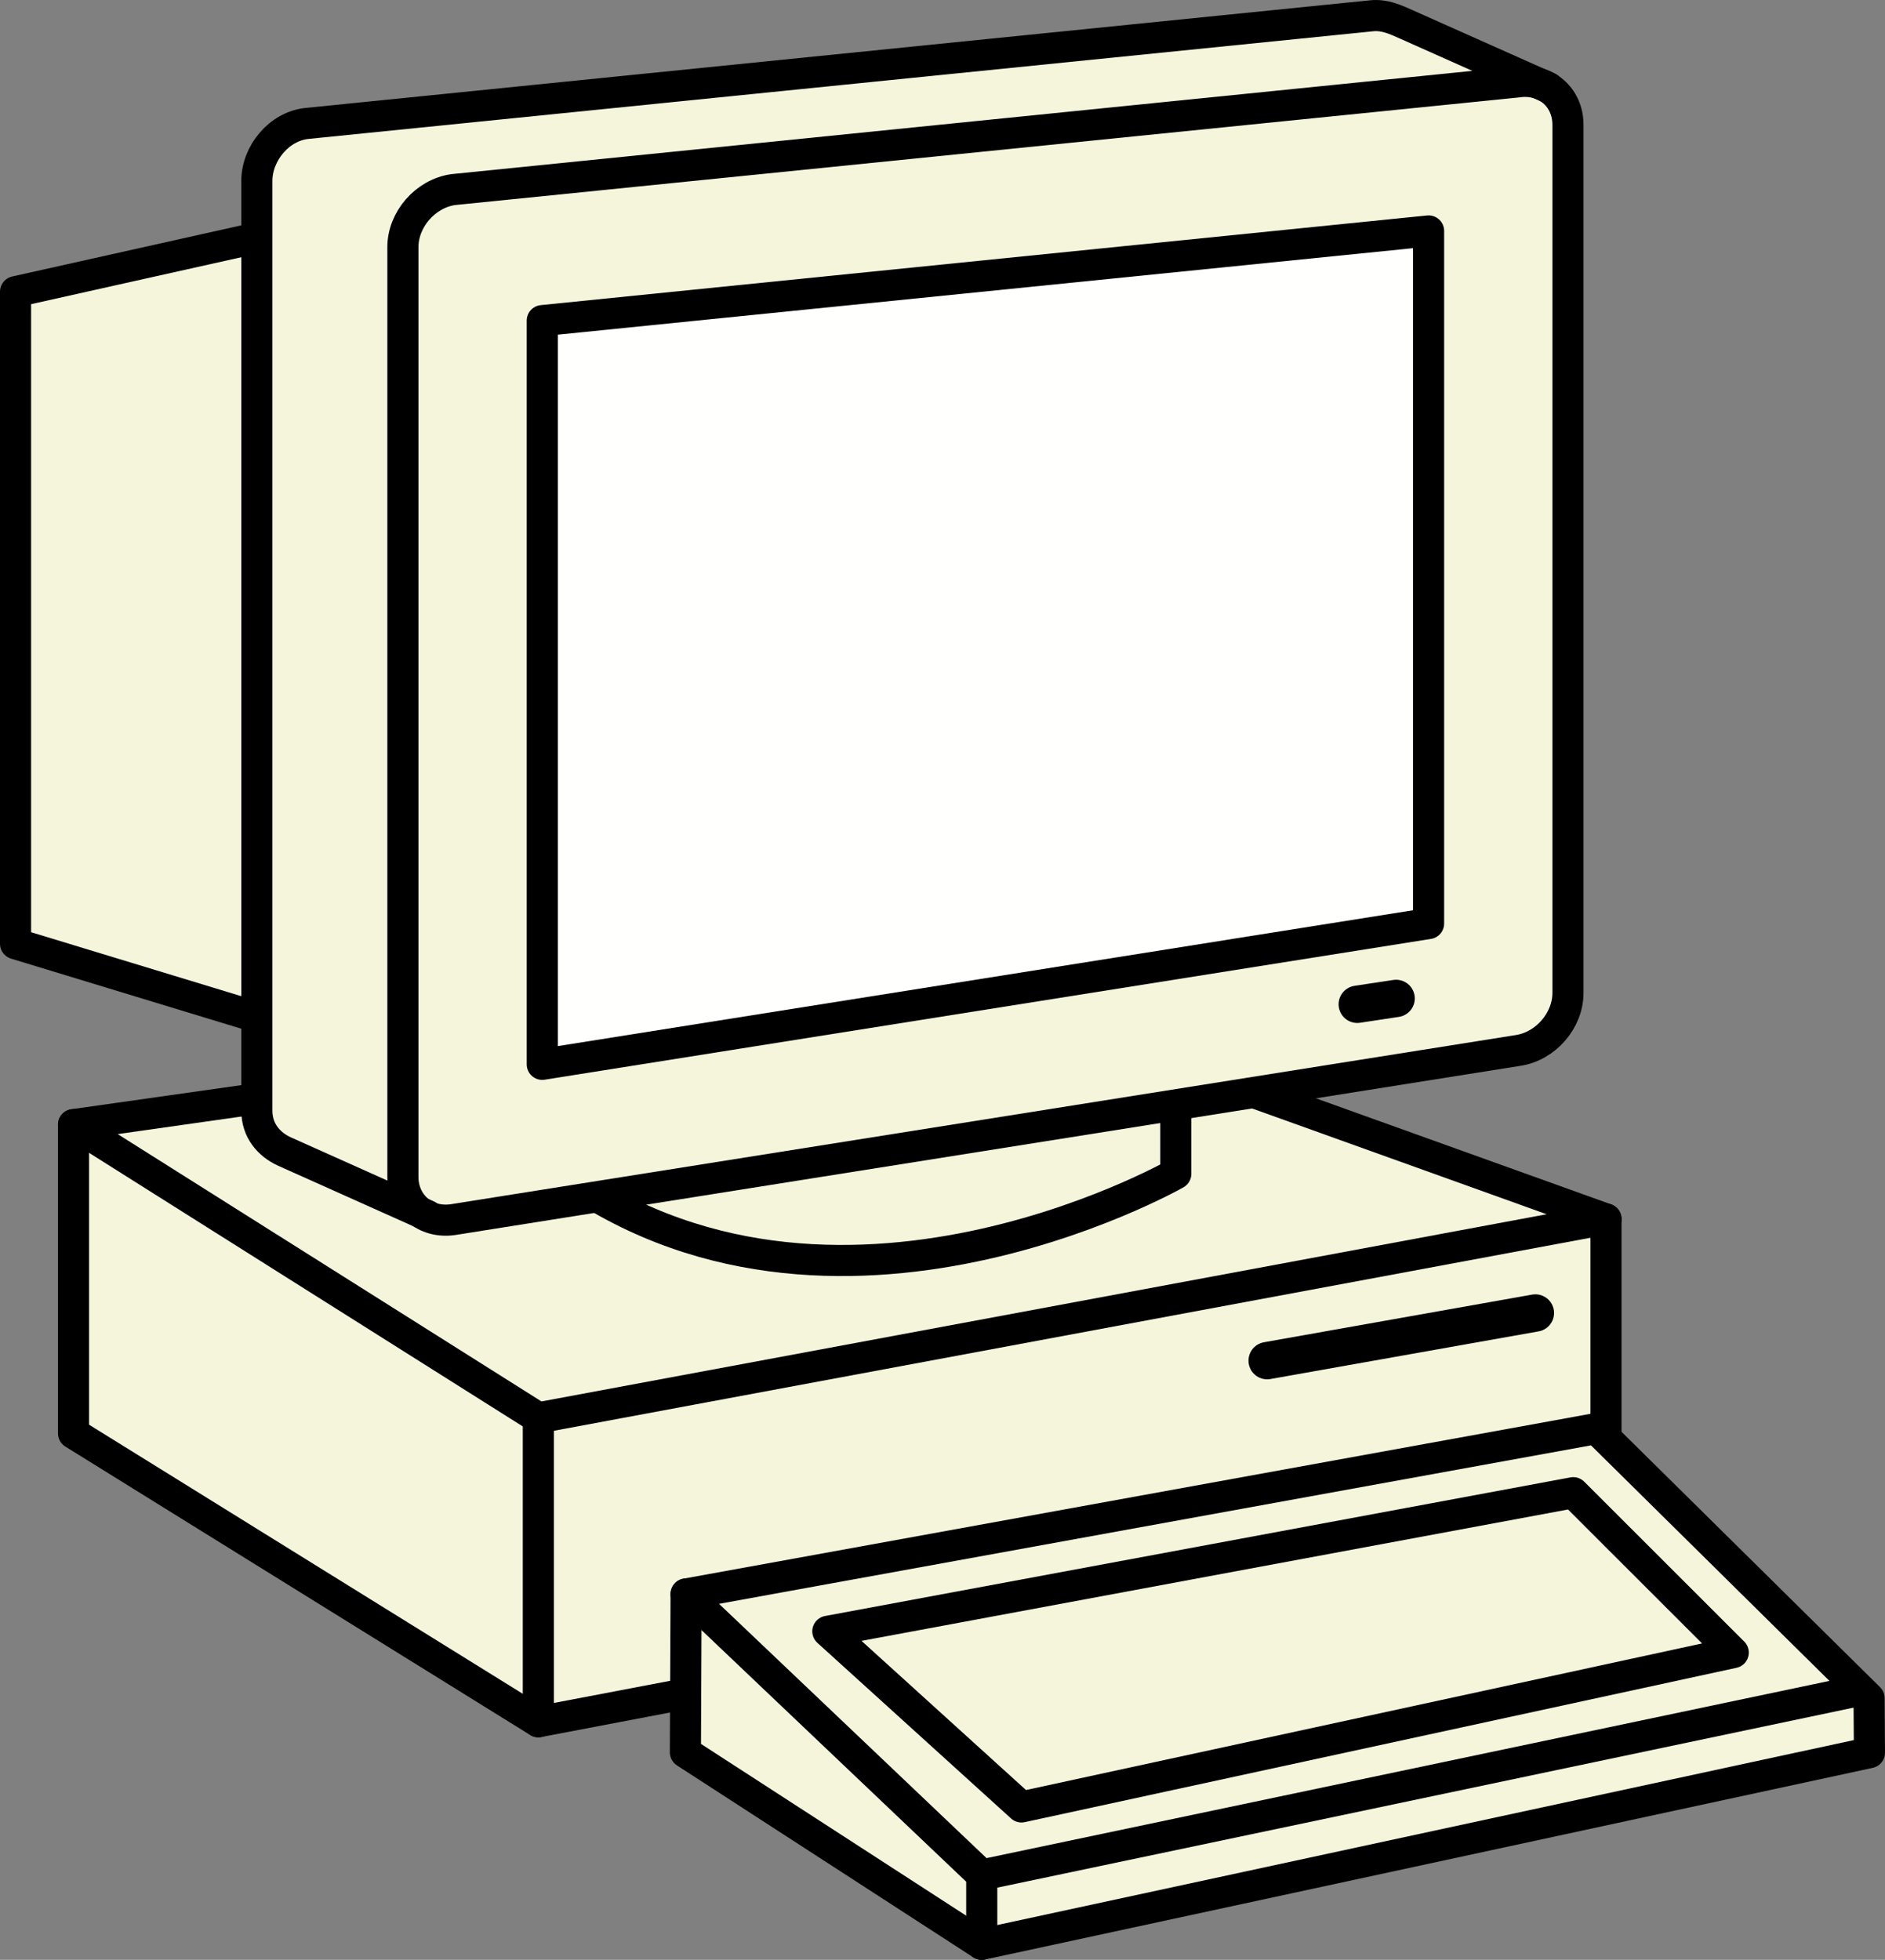 <?xml version="1.0" encoding="UTF-8"?>
<!DOCTYPE svg PUBLIC "-//W3C//DTD SVG 1.1//EN" "http://www.w3.org/Graphics/SVG/1.1/DTD/svg11.dtd">
<svg version="1.1" xmlns="http://www.w3.org/2000/svg" xmlns:xlink="http://www.w3.org/1999/xlink" x="0" y="0" width="75.746" height="78.74" viewBox="0, 0, 75.746, 78.74">
  <rect x="0" y="0" width="75.746" height="78.74" fill="#808080" stroke="none"/>
  <g id="New_Pic">
    <g id="Box">
      <path d="M2.955,45.184 L2.955,57.587 L21.632,69.174 L64.534,60.999 L64.534,48.976 L39.528,39.996 z" fill="#F5F5DC" id="path1259"/>
      <path d="M2.955,45.184 L21.632,56.964 L64.534,48.976" fill-opacity="0" stroke="#000000" stroke-width="1.25" stroke-linecap="round" stroke-linejoin="round" id="path1143"/>
      <path d="M21.632,69.174 L21.632,56.964" fill-opacity="0" stroke="#000000" stroke-width="1.25" stroke-linecap="round" stroke-linejoin="round" id="path846"/>
      <path d="M2.955,45.184 L2.955,57.587 L21.632,69.174 L64.534,60.999 L64.534,48.976 L39.528,39.996 z" fill-opacity="0" stroke="#000000" stroke-width="1.25" stroke-linecap="round" stroke-linejoin="round" id="path850"/>
      <path d="M50.919,54.666 L61.697,52.751" fill-opacity="0" stroke="#000000" stroke-width="1.5" stroke-linecap="round" id="path1265"/>
    </g>
    <g id="Keyboard">
      <path d="M27.57,64.041 L64.139,57.396 L75.106,68.227 L75.121,70.415 L39.45,78.115 L27.542,70.403 z" fill="#F5F5DC" id="path1261"/>
      <path d="M27.57,64.041 L64.139,57.396 L75.106,68.227 L75.121,70.415 L39.45,78.115 L27.542,70.403 z" fill-opacity="0" stroke="#000000" stroke-width="1.25" stroke-linecap="round" stroke-linejoin="round" id="path854"/>
      <path d="M39.45,78.115 L39.45,75.332 L27.57,64.041 M39.45,75.332 L74.542,67.955" fill-opacity="0" stroke="#000000" stroke-width="1.25" stroke-linecap="round" stroke-linejoin="round" id="path858"/>
      <g id="path862">
        <path d="M33.265,65.54 L41.047,72.596 L69.648,66.395 L63.218,59.971 z" fill="#F5F5DC"/>
        <path d="M33.265,65.54 L41.047,72.596 L69.648,66.395 L63.218,59.971 z" fill-opacity="0" stroke="#000000" stroke-width="1.25" stroke-linecap="round" stroke-linejoin="round"/>
      </g>
    </g>
    <g id="Monitor_rear">
      <g id="path868">
        <path d="M47.248,40.087 L47.248,47.158 C47.248,47.158 32.822,55.384 21.79,46.558 L21.79,40.372 z" fill="#F5F5DC"/>
        <path d="M47.248,40.087 L47.248,47.158 C47.248,47.158 32.822,55.384 21.79,46.558 L21.79,40.372 z" fill-opacity="0" stroke="#000000" stroke-width="1.25" stroke-linecap="round" stroke-linejoin="round"/>
      </g>
      <g id="path872">
        <path d="M0.625,11.719 L0.625,37.916 L15.179,42.345 L13.66,8.809 z" fill="#F5F5DC"/>
        <path d="M0.625,11.719 L0.625,37.916 L15.179,42.345 L13.66,8.809 z" fill-opacity="0" stroke="#000000" stroke-width="1.25" stroke-linecap="round" stroke-linejoin="round"/>
      </g>
    </g>
    <g id="Monitor_front">
      <path d="M55.12,0.633 L12.337,4.959 C11.217,5.072 10.321,6.159 10.321,7.272 L10.321,44.622 C10.321,45.413 10.796,45.981 11.444,46.271 L16.956,48.738 C17.301,48.962 17.732,49.07 18.206,49 L60.989,42.205 C62.103,42.042 63.006,41.008 63.006,39.894 L63.006,5.011 C63.006,4.362 62.693,3.837 62.217,3.538 L62.226,3.528 L62.16,3.499 C62.086,3.457 62.007,3.426 61.927,3.395 L56.502,0.976 C56.088,0.792 55.643,0.58 55.12,0.633 z" fill="#F5F5DC" id="path1254"/>
      <path d="M60.99,3.291 C62.103,3.129 63.006,3.899 63.006,5.012 L63.006,39.893 C63.006,41.008 62.103,42.043 60.99,42.205 L18.206,49 C17.092,49.163 16.19,48.393 16.19,47.279 L16.19,9.929 C16.19,8.816 17.092,7.781 18.206,7.618 z" fill-opacity="0" stroke="#000000" stroke-width="1.25" id="path928"/>
      <g id="path930">
        <path d="M57.406,9.279 L57.406,37.104 L21.79,42.761 L21.79,12.881 z" fill="#FFFFFE"/>
        <path d="M57.406,9.279 L57.406,37.104 L21.79,42.761 L21.79,12.881 z" fill-opacity="0" stroke="#000000" stroke-width="1.25" stroke-linecap="round" stroke-linejoin="round"/>
      </g>
      <path d="M17.179,48.838 L11.444,46.27 C10.796,45.98 10.321,45.413 10.321,44.622 L10.321,7.271 C10.321,6.158 11.216,5.073 12.337,4.959 L55.121,0.634 C55.644,0.581 56.087,0.791 56.502,0.976 L62.227,3.528" fill-opacity="0" stroke="#000000" stroke-width="1.25" stroke-linecap="round" stroke-linejoin="round" id="path1219"/>
      <path d="M54.54,40.349 L56.101,40.113" fill-opacity="0" stroke="#000000" stroke-width="1.5" stroke-linecap="round" stroke-linejoin="round" id="path1263"/>
    </g>
  </g>
</svg>
